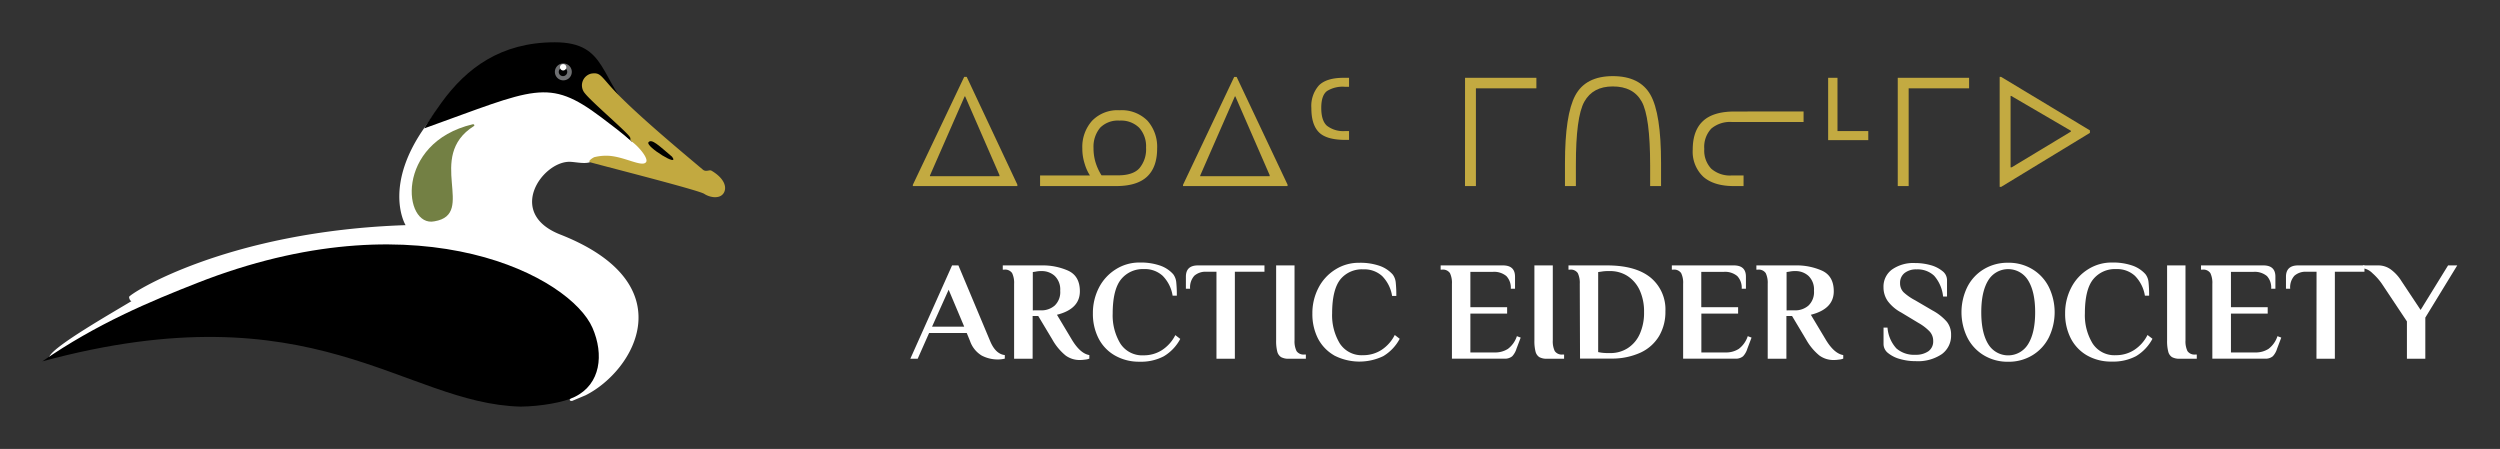 <?xml version="1.0" encoding="UTF-8"?> <svg xmlns="http://www.w3.org/2000/svg" id="Layer_1" data-name="Layer 1" viewBox="0 0 591.16 106.15"><rect x="0" y="0" width="591.16" height="106.15" fill="#333333" stroke="none"/><defs><style>.cls-1{fill:#fff;}.cls-2{fill:#c3aa41;}.cls-3{fill:#738044;}.cls-4{fill:#c2a940;}.cls-5{fill:#6e6f71;}</style></defs><title>AES Logo (Horizontal-Light)</title><path class="cls-1" d="M232.14,84.08a6.5,6.5,0,0,1-2.77-3.46l-.77-1.88h-8.9L217,84.83h-1.74l9.87-22.07h1.5l7.49,17.86q1.28,3.1,3.48,3.34v.84A6.34,6.34,0,0,1,236,85,8.16,8.16,0,0,1,232.14,84.08ZM220.4,77.24H228l-3.68-8.73Z"></path><path class="cls-1" d="M252,84.08a13.13,13.13,0,0,1-3.14-3.76l-3.35-5.59h-1.33v10.1h-4.38V67.11a5.31,5.31,0,0,0-.47-2.53,2,2,0,0,0-1.88-.82h-.33v-1h9.23A14.79,14.79,0,0,1,252.57,64c1.85.85,2.78,2.47,2.78,4.88q0,4.19-5.42,5.55l3.51,5.86c1.32,2.2,2.7,3.43,4.15,3.67v.84a3.32,3.32,0,0,1-1,.23,8.79,8.79,0,0,1-1.3.1A5.61,5.61,0,0,1,252,84.08Zm-5.82-10.69a4.77,4.77,0,0,0,3.2-1.12,4.37,4.37,0,0,0,1.32-3.53,4.42,4.42,0,0,0-1.31-3.51,4.51,4.51,0,0,0-3-1.13,6.42,6.42,0,0,0-1.5.13l-.67.1v9.06Z"></path><path class="cls-1" d="M263.53,84a9.78,9.78,0,0,1-3.8-4.06,12.71,12.71,0,0,1-1.3-5.82,13.06,13.06,0,0,1,1.43-6.1,11.05,11.05,0,0,1,4-4.35,10.34,10.34,0,0,1,5.63-1.59,14,14,0,0,1,4.92.75,7.36,7.36,0,0,1,3,2,3.74,3.74,0,0,1,.73,1.9,28.49,28.49,0,0,1,.14,3.18h-1a8.58,8.58,0,0,0-2.34-4.68,6.21,6.21,0,0,0-4.45-1.6,6.6,6.6,0,0,0-5.38,2.4c-1.32,1.61-2,4.32-2,8.13a12.87,12.87,0,0,0,1.8,7.06,6.15,6.15,0,0,0,5.55,2.8,7.92,7.92,0,0,0,4.3-1.23,9,9,0,0,0,3.16-3.55l1.17.9a10.49,10.49,0,0,1-3.88,4.1,11.51,11.51,0,0,1-5.75,1.29A11.38,11.38,0,0,1,263.53,84Z"></path><path class="cls-1" d="M287.65,64.26h-2.37a4,4,0,0,0-2.86.94,4.08,4.08,0,0,0-1,3.08h-1V65.43c0-1.78.95-2.67,2.84-2.67H299v1.5h-7V84.83h-4.35Z"></path><path class="cls-1" d="M302.94,84.45a2.16,2.16,0,0,1-.91-1.31,10,10,0,0,1-.27-2.66V62.76h4.35V80.48a5.31,5.31,0,0,0,.47,2.53,2,2,0,0,0,1.87.82h.34v1h-4A3.62,3.62,0,0,1,302.94,84.45Z"></path><path class="cls-1" d="M315.42,84A9.82,9.82,0,0,1,311.63,80a12.71,12.71,0,0,1-1.3-5.82,12.94,12.94,0,0,1,1.43-6.1,11.05,11.05,0,0,1,4-4.35,10.34,10.34,0,0,1,5.63-1.59,14,14,0,0,1,4.92.75,7.43,7.43,0,0,1,3,2,3.74,3.74,0,0,1,.73,1.9,28.49,28.49,0,0,1,.14,3.18h-1a8.58,8.58,0,0,0-2.34-4.68,6.23,6.23,0,0,0-4.45-1.6A6.6,6.6,0,0,0,317,66c-1.32,1.61-2,4.32-2,8.13a12.87,12.87,0,0,0,1.8,7.06,6.15,6.15,0,0,0,5.55,2.8,7.92,7.92,0,0,0,4.3-1.23,9.05,9.05,0,0,0,3.16-3.55l1.17.9a10.49,10.49,0,0,1-3.88,4.1,13,13,0,0,1-11.69-.2Z"></path><path class="cls-1" d="M343.33,67.11a5.31,5.31,0,0,0-.47-2.53,2,2,0,0,0-1.87-.82h-.33v-1H355.4q2.85,0,2.85,2.67v2.85h-1a4,4,0,0,0-1.05-3,4.51,4.51,0,0,0-3.13-1h-5.38v8.36h8.69v1.51h-8.69v9.19h5.72a5.53,5.53,0,0,0,3.17-.85,6.16,6.16,0,0,0,2.11-3l.9.34-1,2.64a4.56,4.56,0,0,1-1,1.77,2.68,2.68,0,0,1-1.88.57H343.33Z"></path><path class="cls-1" d="M364,84.45a2.19,2.19,0,0,1-.9-1.31,10,10,0,0,1-.27-2.66V62.76h4.35V80.48a5.32,5.32,0,0,0,.46,2.53,2,2,0,0,0,1.88.82h.33v1h-4A3.66,3.66,0,0,1,364,84.45Z"></path><path class="cls-1" d="M373.56,67.11a5.31,5.31,0,0,0-.47-2.53,2,2,0,0,0-1.87-.82h-.33v-1H380q6.75,0,10.28,2.86a9.74,9.74,0,0,1,3.53,8,11.23,11.23,0,0,1-1.49,5.84,10,10,0,0,1-4.41,3.93,16.25,16.25,0,0,1-7,1.4h-7.29Zm7.19,16.38a7.52,7.52,0,0,0,4.16-1.17,7.7,7.7,0,0,0,2.85-3.38,12.14,12.14,0,0,0,1-5.15,12,12,0,0,0-1-5.09,8,8,0,0,0-2.86-3.4,7.55,7.55,0,0,0-4.22-1.2h-.26a9.46,9.46,0,0,0-1.78.13l-.73.1V83.26l.73.13a12.51,12.51,0,0,0,1.78.1Z"></path><path class="cls-1" d="M398,67.11a5.19,5.19,0,0,0-.47-2.53,2,2,0,0,0-1.87-.82h-.33v-1H410q2.85,0,2.85,2.67v2.85h-1a4,4,0,0,0-1.05-3,4.49,4.49,0,0,0-3.13-1h-5.38v8.36H411v1.51h-8.69v9.19H408a5.53,5.53,0,0,0,3.17-.85,6.16,6.16,0,0,0,2.11-3l.9.34-1,2.64a4.56,4.56,0,0,1-1,1.77,2.66,2.66,0,0,1-1.88.57H398Z"></path><path class="cls-1" d="M430.24,84.08a13.13,13.13,0,0,1-3.14-3.76l-3.34-5.59h-1.34v10.1H418V67.11a5.31,5.31,0,0,0-.47-2.53,2,2,0,0,0-1.87-.82h-.34v-1h9.23A14.79,14.79,0,0,1,430.84,64c1.85.85,2.78,2.47,2.78,4.88q0,4.19-5.42,5.55l3.51,5.86c1.32,2.2,2.7,3.43,4.15,3.67v.84a3.32,3.32,0,0,1-1,.23,8.79,8.79,0,0,1-1.3.1A5.63,5.63,0,0,1,430.24,84.08Zm-5.82-10.69a4.77,4.77,0,0,0,3.2-1.12,4.37,4.37,0,0,0,1.32-3.53,4.42,4.42,0,0,0-1.31-3.51,4.51,4.51,0,0,0-3-1.13,6.42,6.42,0,0,0-1.5.13l-.67.1v9.06Z"></path><path class="cls-1" d="M449.34,84.91a7.6,7.6,0,0,1-2.85-1.4,2.72,2.72,0,0,1-1.1-2.12V77.47h.94a8.17,8.17,0,0,0,2.1,4.92,6.33,6.33,0,0,0,4.49,1.5,5.13,5.13,0,0,0,3.07-.83,2.81,2.81,0,0,0,1.14-2.41,3.27,3.27,0,0,0-.84-2.27,11.47,11.47,0,0,0-2.61-2l-4.11-2.48a9.57,9.57,0,0,1-3.19-2.71,5.65,5.65,0,0,1-1-3.27,5,5,0,0,1,2-4.18,8.8,8.8,0,0,1,5.47-1.54,13.55,13.55,0,0,1,3.61.48,7.56,7.56,0,0,1,2.84,1.41,2.69,2.69,0,0,1,1.1,2.12v3.91h-.93a8.74,8.74,0,0,0-2.11-4.91,5.66,5.66,0,0,0-4.15-1.51,4.38,4.38,0,0,0-2.86.87,2.92,2.92,0,0,0-1.05,2.38,3,3,0,0,0,.82,2.15A12.73,12.73,0,0,0,452.85,71L457,73.43a12,12,0,0,1,3.36,2.66,4.79,4.79,0,0,1,1,3.09,5.39,5.39,0,0,1-2.19,4.56A10.07,10.07,0,0,1,453,85.4,13.11,13.11,0,0,1,449.34,84.91Z"></path><path class="cls-1" d="M469.08,84a10.33,10.33,0,0,1-3.89-4.21,13.63,13.63,0,0,1,0-11.91,10.33,10.33,0,0,1,3.89-4.21,10.85,10.85,0,0,1,5.77-1.54,10.73,10.73,0,0,1,5.75,1.54,10.31,10.31,0,0,1,3.88,4.21,13.63,13.63,0,0,1,0,11.91A10.31,10.31,0,0,1,480.6,84a10.73,10.73,0,0,1-5.75,1.54A10.85,10.85,0,0,1,469.08,84Zm10.49-2.62c1.11-1.78,1.67-4.29,1.67-7.55s-.56-5.76-1.67-7.54a5.51,5.51,0,0,0-9.42,0q-1.65,2.67-1.65,7.54c0,3.26.55,5.77,1.65,7.55a5.51,5.51,0,0,0,9.42,0Z"></path><path class="cls-1" d="M493.43,84a9.84,9.84,0,0,1-3.8-4.06,12.71,12.71,0,0,1-1.3-5.82,13,13,0,0,1,1.44-6.1,11,11,0,0,1,4-4.35,10.34,10.34,0,0,1,5.63-1.59,14,14,0,0,1,4.92.75,7.36,7.36,0,0,1,3,2,3.66,3.66,0,0,1,.73,1.9,28.49,28.49,0,0,1,.14,3.18h-1a8.66,8.66,0,0,0-2.35-4.68,6.21,6.21,0,0,0-4.44-1.6A6.61,6.61,0,0,0,495,66q-2,2.41-2,8.13a12.79,12.79,0,0,0,1.81,7.06,6.13,6.13,0,0,0,5.55,2.8,7.88,7.88,0,0,0,4.29-1.23,9,9,0,0,0,3.16-3.55l1.17.9a10.54,10.54,0,0,1-3.87,4.1,11.58,11.58,0,0,1-5.76,1.29A11.38,11.38,0,0,1,493.43,84Z"></path><path class="cls-1" d="M513.61,84.45a2.15,2.15,0,0,1-.9-1.31,10,10,0,0,1-.27-2.66V62.76h4.35V80.48a5.32,5.32,0,0,0,.46,2.53,2,2,0,0,0,1.88.82h.33v1h-4A3.66,3.66,0,0,1,513.61,84.45Z"></path><path class="cls-1" d="M523.14,67.11a5.31,5.31,0,0,0-.47-2.53,2,2,0,0,0-1.87-.82h-.34v-1h14.75c1.9,0,2.84.89,2.84,2.67v2.85h-1a4,4,0,0,0-1-3,4.51,4.51,0,0,0-3.13-1h-5.38v8.36h8.69v1.51h-8.69v9.19h5.71a5.56,5.56,0,0,0,3.18-.85,6.16,6.16,0,0,0,2.11-3l.9.34-1,2.64a4.45,4.45,0,0,1-1,1.77,2.63,2.63,0,0,1-1.87.57H523.14Z"></path><path class="cls-1" d="M547.78,64.26h-2.37a4,4,0,0,0-2.86.94,4.08,4.08,0,0,0-1,3.08h-1V65.43c0-1.78,1-2.67,2.84-2.67h15.72v1.5h-7V84.83h-4.35Z"></path><path class="cls-1" d="M569.15,76l-5.92-8.89A13.75,13.75,0,0,0,561,64.6a4,4,0,0,0-2.25-1.17v-.67h3.64a5,5,0,0,1,3.1,1.07,9.82,9.82,0,0,1,2.35,2.61l4.55,6.85,6.49-10.53h2.17L573.5,75.1v9.73h-4.35Z"></path><path class="cls-2" d="M240.57,43.66V44H215.85v-.29L228,18.17h.59Zm-20.67-2h16.44v-.24l-8.11-18.62h-.13l-8.2,18.7Z"></path><path class="cls-2" d="M245.94,41.49h11.79a10.58,10.58,0,0,1-1.23-2.72,11.71,11.71,0,0,1-.57-3.7,9.25,9.25,0,0,1,2.28-6.48,8.33,8.33,0,0,1,6.51-2.52,8.58,8.58,0,0,1,6.61,2.47,9.28,9.28,0,0,1,2.29,6.58q0,4.4-2.36,6.63T264,44H245.94ZM258.58,35a11.32,11.32,0,0,0,.52,3.53,12.73,12.73,0,0,0,1.37,2.93h3.94c2.3,0,4-.56,5-1.66A6.92,6.92,0,0,0,271,34.92a6.56,6.56,0,0,0-1.6-4.69,6.1,6.1,0,0,0-4.68-1.71,5.88,5.88,0,0,0-4.58,1.69A7,7,0,0,0,258.58,35Z"></path><path class="cls-2" d="M304.46,43.66V44H279.74v-.29l12.1-25.52h.58Zm-20.67-2h16.44v-.24l-8.11-18.62H292l-8.19,18.7Z"></path><path class="cls-2" d="M319,33.08h-.85q-4.51,0-6.29-1.82t-1.77-5.7a7.33,7.33,0,0,1,1.79-5.37q1.8-1.78,5.77-1.79H319v2.12H318a7,7,0,0,0-4.2,1c-.91.68-1.37,2-1.37,4s.45,3.43,1.35,4.22A6.28,6.28,0,0,0,317.93,31H319Z"></path><path class="cls-2" d="M346.43,18.4H363.3v2.48H349V44h-2.58Z"></path><path class="cls-2" d="M390.2,44V39.13q0-11.54-2-15.12t-6.85-3.57q-4.69,0-6.71,3.6t-2,15V44h-2.58V38.56q0-11.46,2.44-16T381.34,18q6.42,0,8.93,4.41t2.51,16.11V44Z"></path><path class="cls-2" d="M426.48,26.35v2.5H409.55a6.87,6.87,0,0,0-4.89,1.56,6.31,6.31,0,0,0-1.66,4.8,6.23,6.23,0,0,0,1.64,4.67,6.7,6.7,0,0,0,4.86,1.61h2.79V44H410q-4.72,0-7.23-2.2a8.15,8.15,0,0,1-2.5-6.43q0-4.47,2.41-6.73t7.42-2.27Z"></path><path class="cls-2" d="M432.29,18.4h2.21V31h7.28v2.13h-9.49Z"></path><path class="cls-2" d="M448.75,18.4h16.87v2.48H451.33V44h-2.58Z"></path><path class="cls-2" d="M473.22,44.18h-.37v-26h.34l21,12.65v.59Zm2.21-21.49V39.57h.26l14-8.45v-.2l-14.1-8.23Z"></path><path class="cls-1" d="M95.91,53.24c-.55-.88-5-9.88,4.76-23.47,2.4-3.34,6.74-9.43,9-11.19,6.4,2,10.14,0,13.85,0,10.45,0,17.71,7.52,18.59,8.29a53.46,53.46,0,0,1,6.31,5.72c.19.21.92.58,1.59,1.11.48.38.89.94,1.23,1.15,1.89,1.22,3,2.26,2.29,4.13-.29.76-2.93-.25-6.17-1.17-2.12-.6-6.07-1.33-7.16.07-1,1.22-4,.38-5.56.38-6.45,0-15,12.16-2.15,17.2,29.53,11.62,17.59,32.14,6,38l-3.22,1.35c-2.58,0,5-4.23,2.41-4.39-4.31-.27-18.81,3.09-23,2.35C87.76,88,64.18,74.8,49.53,69.66c-.87-.31-29.89,13-33.12,12.68-1.13-.13-5.3,3.14-4.68,1.88,1.25-2.51,14.36-10,19.34-13,0,0-.47-.15-.55-1C30.47,69.58,53.52,54.67,95.91,53.24Z"></path><path d="M140.11,77.54c-5.2-12-40-30.65-91.13-11.53-.7.26-1.41.53-2.11.81C35.42,71.3,22.85,76.57,10,85.45c64.3-17.41,85.34,10,113.11,10.7,4.76-.06,10.21-1,12.8-2.31C142.05,90.83,142.83,83.81,140.11,77.54Z"></path><path class="cls-3" d="M111.8,29.38c.28-.07.52.26.27.42-11.57,7.29.73,20.84-9.33,22.53C95.32,53.9,93.27,33.77,111.8,29.38Z"></path><path d="M104.41,24.25c5.89-8.13,14-14.24,26.75-14.25s10.37,8.94,19.51,18c2.77,3.7,1.75,3.14,1.45,4.14l-3,.06c-.06.46.47,1.45.36,1.35-2.6-2.27-4.73-3.87-7.32-5.82-12.58-9.45-15.66-6.77-41.84,2.63C100.28,30.32,101.83,27.82,104.41,24.25Z"></path><path class="cls-4" d="M149,32.49c-.41-1-9.13-8.38-10.73-10.47a2.86,2.86,0,0,1,1.56-4.62c1.92-.28,2.14.34,4.56,3.07,4.94,5.6,17.26,15.8,21.81,19.64.43.36.86.32,1.54.18a.81.81,0,0,1,.55.1c3,1.79,3.61,3.84,2.9,5.15-.87,1.61-3.31,1.2-4.68.29s-26.47-7.25-27-7.48.46-.92,1-1.18a11.65,11.65,0,0,1,3.29-.34c3.9.19,8.15,2.85,9,1.46.52-.87-1.68-3.55-3.37-4.79C148.79,32.93,149.22,33,149,32.49Z"></path><path d="M158.93,37.07c-3.16-2.68-4.87-4.38-5.6-3.41S160.89,39.75,158.93,37.07Z"></path><path class="cls-5" d="M131.21,17a2,2,0,1,0,1.95-2A2,2,0,0,0,131.21,17Z"></path><path d="M134.13,17a1,1,0,1,0-1,1A1,1,0,0,0,134.13,17Z"></path><path class="cls-1" d="M133.91,16a.75.75,0,1,0-1.49,0,.75.75,0,0,0,1.49,0Z"></path></svg> 